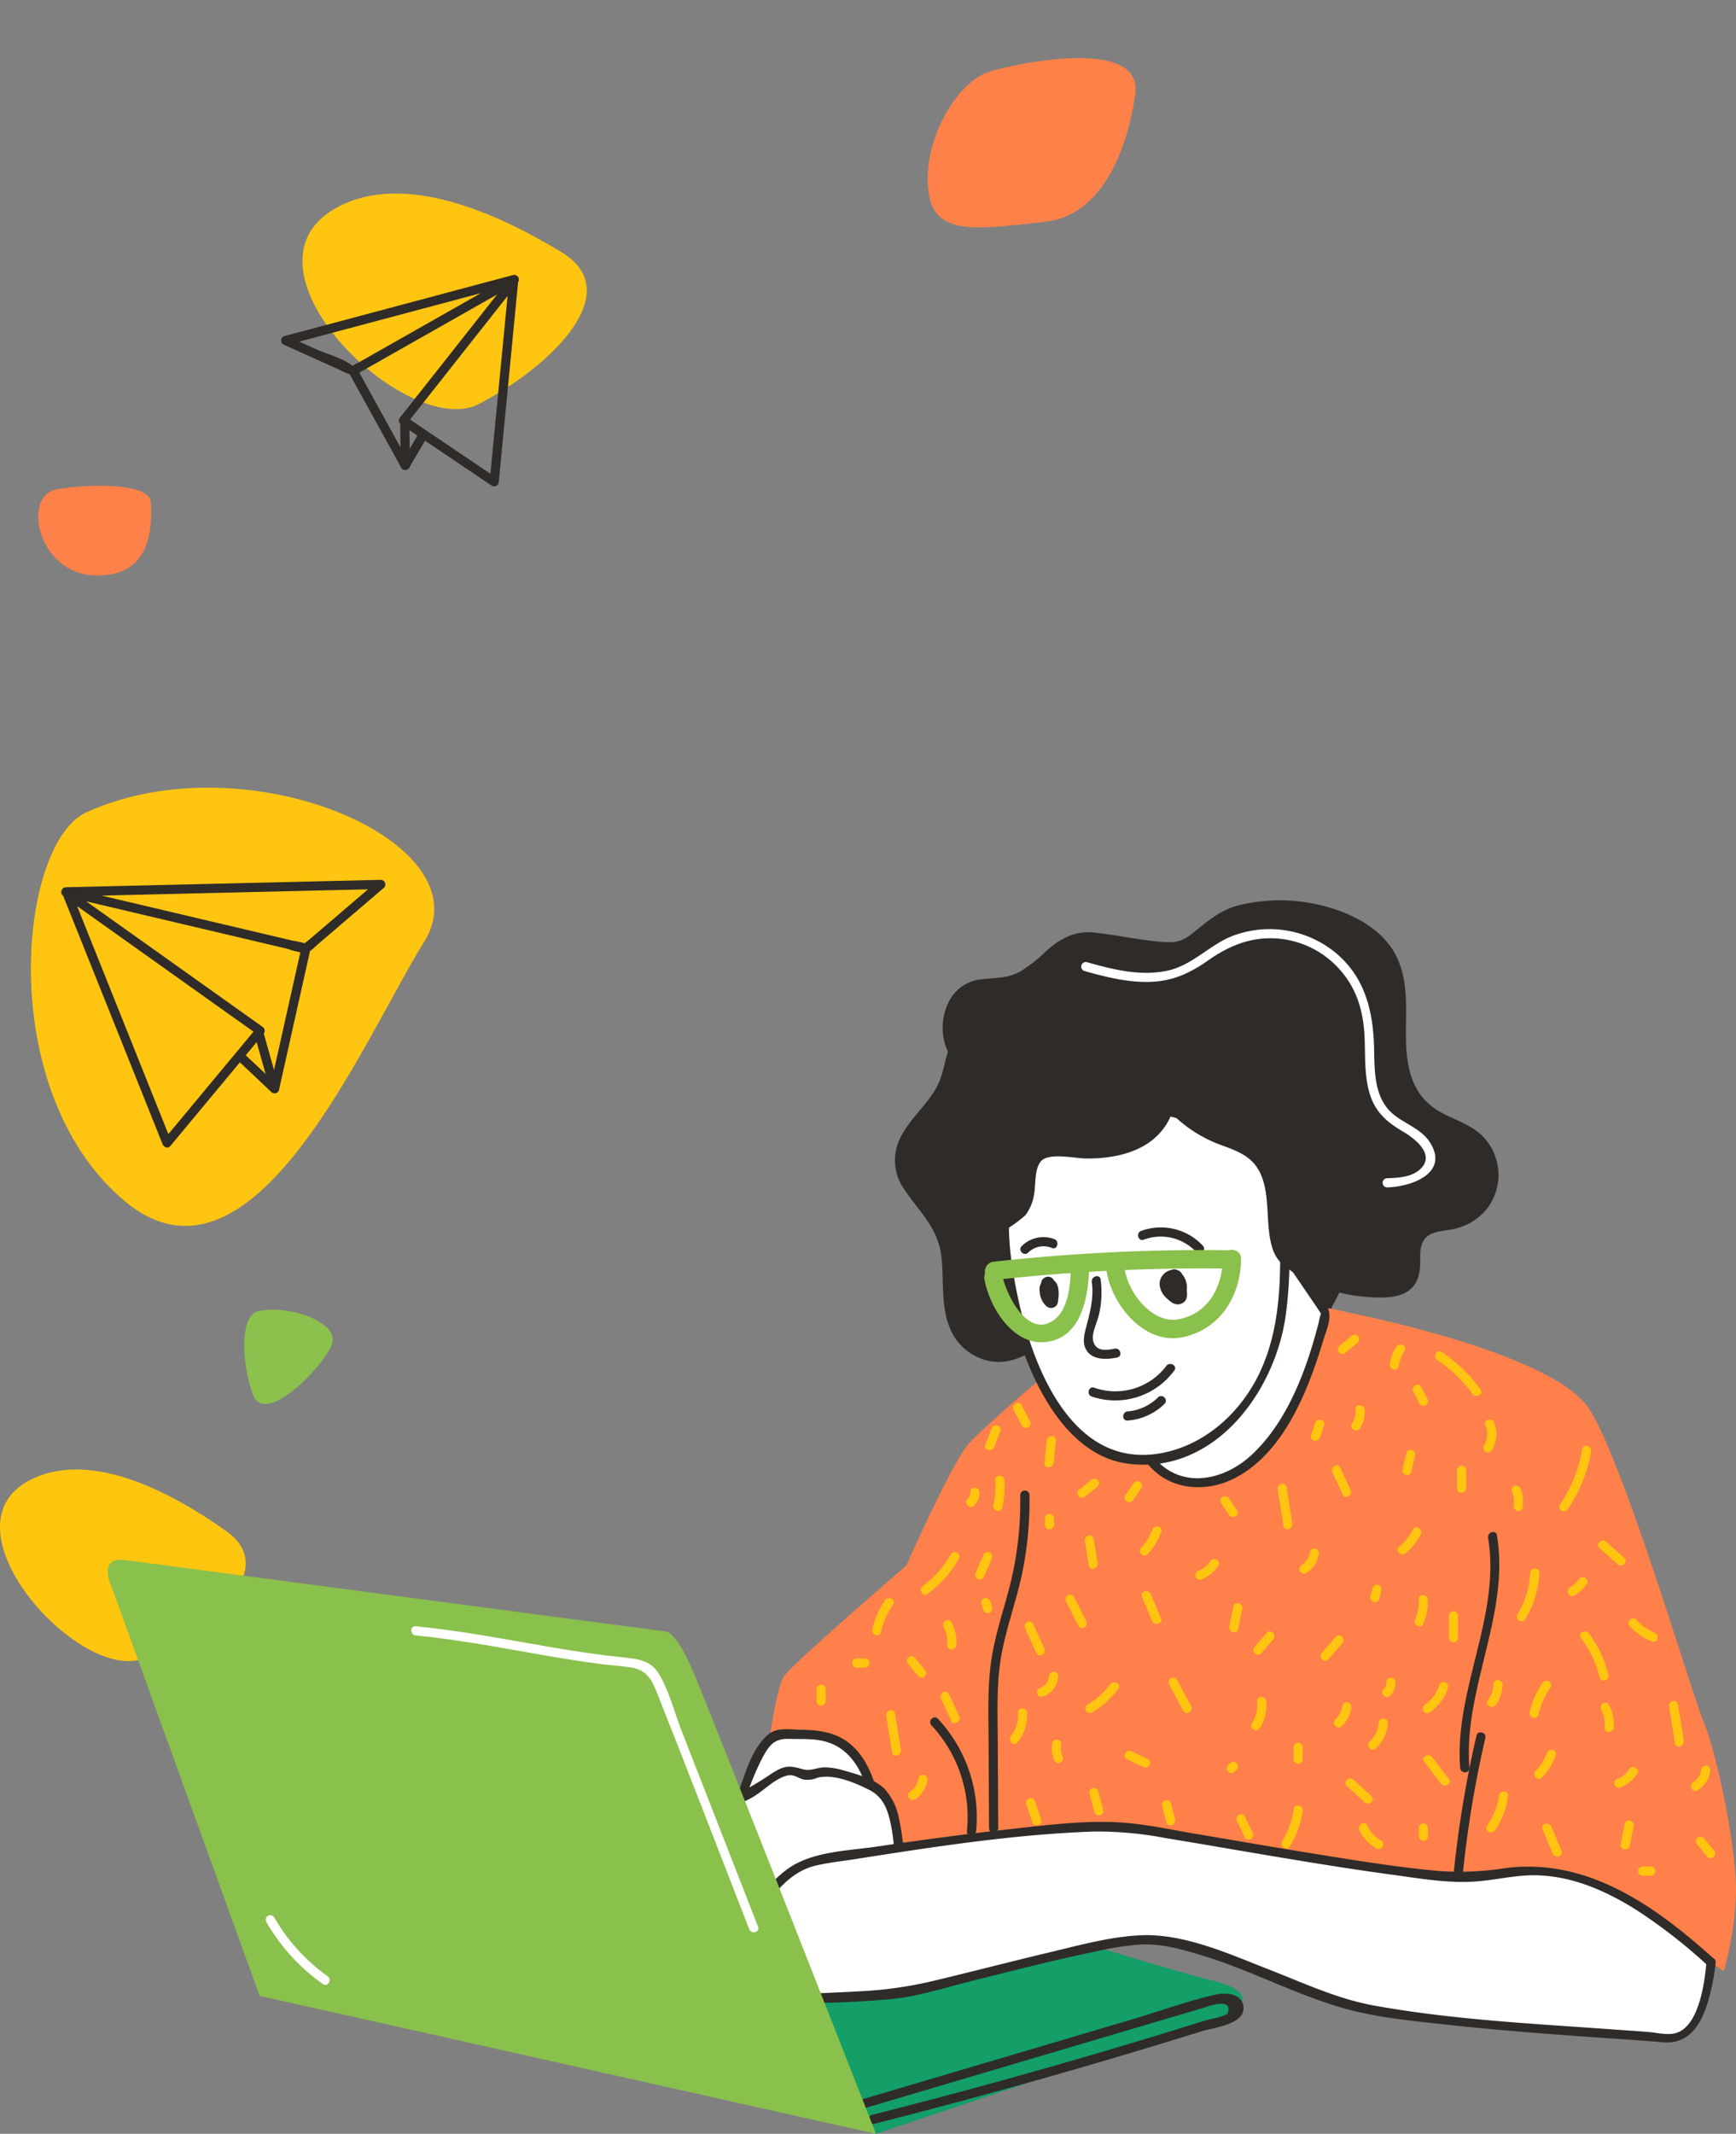 <svg xmlns="http://www.w3.org/2000/svg" width="345.993" height="425.115" viewBox="0 0 345.993 425.115">
  <rect x="0" y="0" width="345.993" height="425.115" fill="#808080" stroke="none"/>
  <g id="Group_1121" data-name="Group 1121" transform="translate(-253.804 -160.885)">
    <g id="Group_555" data-name="Group 555" transform="translate(9 45)">
      <path id="Path_158" data-name="Path 158" d="M.79,12.606C5.353,3.507,19.574-2.311,26.566.885S53.9,15.478,45.539,22.928,24.925,37.148,15.45,30.771-2.706,19.576.79,12.606Z" transform="translate(421.441 146.433) rotate(-40)" fill="#ff814a"/>
      <path id="Path_152" data-name="Path 152" d="M-2377.643,504.382c-20.344,8.863,9.049,41.5,21.9,35.919s27.141-17.53,16.223-25.272S-2365.821,499.232-2377.643,504.382Z" transform="translate(2629.418 -94.106)" fill="#ffc610"/>
      <path id="Path_157" data-name="Path 157" d="M-2321.406,541.78c5.987-1.348,16.374,2.2,14.655,6.654s-13.475,16.638-15.808,9.793S-2324.979,542.585-2321.406,541.78Z" transform="translate(2617.695 -164.678)" fill="#8bc14c"/>
      <g id="Group_554" data-name="Group 554" transform="translate(250.957 154.445)">
        <path id="Path_827" data-name="Path 827" d="M1628.244,1415.656c-22.568,11.775,13.685,46.756,27.939,39.343s29.65-22.238,16.536-30.22S1641.358,1408.813,1628.244,1415.656Z" transform="translate(-1566.899 -1413.063)" fill="#ffc510"/>
        <path id="Path_828" data-name="Path 828" d="M1671.961,1565.923c32.17-14.623,79.631,6.125,67.38,25.727s-34.3,73.505-60.029,51.454S1658.486,1572.048,1671.961,1565.923Z" transform="translate(-1660.922 -1442.632)" fill="#ffc510"/>
        <path id="Path_829" data-name="Path 829" d="M1889.185,1845.793l70.253-23.548s8.243-4.318-3.532-7.065-78.888-24.334-78.888-24.334l-83.206,14.914Z" transform="translate(-1720.75 -1459.238)" fill="#139f67"/>
        <g id="Group_541" data-name="Group 541" transform="translate(172.205 158.889)">
          <path id="Path_830" data-name="Path 830" d="M1985.211,1516.071c-3-.745-6.079-1.5-9.157-1.179s-6.208,1.927-7.492,4.742c-.781,1.713-.807,3.668-1.336,5.476-1.875,6.414-9.844,10.617-9.33,17.279.389,5.048,5.54,8.261,7.79,12.8,3.468,6.991-.2,16.578,4.863,22.519a9.714,9.714,0,0,0,9.348,3.1c2.673-.609,4.934-2.326,7.381-3.562,6.343-3.2,13.841-3.11,20.872-2.086s13.97,2.909,21.074,3.051c3.259.065,6.681-.292,9.394-2.1,3.759-2.5,5.323-7.134,7.545-11.066a31.636,31.636,0,0,1,10.715-11.2c1.634-1.022,3.441-1.97,4.418-3.631,1.76-2.992.082-6.789-1.821-9.693a69.868,69.868,0,0,0-34.431-26.807,83.768,83.768,0,0,0-43.745-3.274c-3.139.58-6.61,1.585-8.145,4.383" transform="translate(-1957.024 -1508.042)" fill="#2e2b29"/>
          <path id="Path_831" data-name="Path 831" d="M1984.911,1514.607c-4.787-1.178-10.212-2.335-14.637.572-4.184,2.749-3.295,7.414-5.438,11.367-2.057,3.793-5.651,6.571-7.452,10.523a9.964,9.964,0,0,0,1.107,10.1c3.046,4.493,6.639,7.561,7.272,13.29.513,4.653-.158,9.61,1.634,14.049a10.75,10.75,0,0,0,8.413,6.737c5.343.779,9.224-3.228,13.952-4.876,11.832-4.124,24.219,1.1,36.123,2.032,4.617.359,9.771.3,13.559-2.751s5.212-7.995,7.72-11.982a30.777,30.777,0,0,1,5.522-6.524c2.137-1.915,4.683-3.141,6.893-4.92,3.345-2.694,3.31-6.527,1.583-10.208-4.159-8.87-12.731-16.482-20.732-21.826a76.738,76.738,0,0,0-34.244-12.224,87.534,87.534,0,0,0-21.047.277c-4.749.628-10.484,1.145-13.32,5.535-.64.991.942,1.909,1.579.923,2.835-4.389,10.412-4.566,15.051-5.01a86.966,86.966,0,0,1,14.974-.153,76.131,76.131,0,0,1,29.44,8.287,69.033,69.033,0,0,1,21.43,17.323c2.818,3.45,8.619,10.013,5.231,14.562-1.273,1.71-3.567,2.627-5.279,3.851a32.681,32.681,0,0,0-4.947,4.348,44.419,44.419,0,0,0-6.579,10.155c-2.667,5.139-6.023,8.319-12.073,8.631-10,.517-19.691-3.34-29.657-3.642a31.842,31.842,0,0,0-12.767,1.948c-4.531,1.809-8.5,5.775-13.724,4.065-9.513-3.114-5.279-16.3-7.968-23.513-1.514-4.058-5.058-6.655-7.128-10.356-2.833-5.067.508-9.175,3.632-13.025a22.11,22.11,0,0,0,5.1-10.173c1.661-8.169,9.977-7.18,16.287-5.627,1.143.281,1.63-1.482.486-1.763Z" transform="translate(-1956.48 -1507.459)" fill="#2e2b29"/>
        </g>
        <path id="Path_832" data-name="Path 832" d="M2031.624,1611.587s40.425,7.849,47.49,19.231,20.409,56.91,22.763,62.4,7.065,26.689,6.28,35.716a66.06,66.06,0,0,1-2.354,13.737s-26.3-18.839-34.539-19.624-10.6.785-10.6.785l2.354,23.549-121.276-30.614s-7.065-16.092-10.6-18.447-15.307-3.139-15.307-3.139,1.177-9.027,2.747-11.382,24.334-21.979,24.334-21.979,8.635-19.623,12.166-23.941,25.511-22.371,25.511-22.371S2009.253,1605.7,2031.624,1611.587Z" transform="translate(-1768.405 -1388.5)" fill="#ff804a"/>
        <g id="Group_542" data-name="Group 542" transform="translate(217.026 207.686)">
          <path id="Path_833" data-name="Path 833" d="M2061.975,1588.966l9.788,14.337s-7.04,33.938-25.487,33.938c-14.914,0-14.521-22.371-14.521-22.371Z" transform="translate(-2030.697 -1588.086)" fill="#fff"/>
          <path id="Path_834" data-name="Path 834" d="M2060.509,1588.864l7.2,10.544,1.7,2.489c.143.209,1.031,1.726.836.946-.153-.609-.032-.062-.169.245a10.827,10.827,0,0,0-.4,1.635c-2.42,9.4-6.234,19.9-13.574,26.587-4.288,3.907-10.846,6.139-16.215,2.966-4.524-2.674-6.388-8.311-7.273-13.194-.335-1.847-.44-3.688-.6-5.552a5.81,5.81,0,0,1-.023-1.094c0-.035-.586.669.01.278,2.9-1.9,5.485-4.7,8.112-6.953l21.832-18.714c.895-.767-.4-2.055-1.293-1.293l-21.41,18.352-5.7,4.882a17.368,17.368,0,0,0-2.968,2.544c-1.17,1.683-.182,5.234.115,7.114.8,5.05,2.539,10.569,6.571,13.984,4.235,3.588,10.316,3.7,15.189,1.377,10.071-4.809,15.057-17.507,18.067-27.522.768-2.556,2.138-5.064.564-7.369l-9-13.178C2061.428,1586.974,2059.843,1587.888,2060.509,1588.864Z" transform="translate(-2030.02 -1587.523)" fill="#2e2b29"/>
        </g>
        <g id="Group_543" data-name="Group 543" transform="translate(193.188 180.536)">
          <path id="Path_835" data-name="Path 835" d="M2001.066,1546.6s-10.552,6.6-8.518,26.713,10.974,41.955,26.463,42c14.108.036,25.507-11.452,28.155-27s-.8-34.815-.8-34.815S2016.8,1539.3,2001.066,1546.6Z" transform="translate(-1991.447 -1543.577)" fill="#fff"/>
          <path id="Path_836" data-name="Path 836" d="M2000.065,1545.211c-9.531,6.08-9.913,20.769-8.618,30.5,1.227,9.213,3.67,18.616,8.365,26.71,3.563,6.142,8.964,12.01,16.345,13.034,17.387,2.411,29.606-14.295,31.678-29.665,1.253-9.3.775-18.85-.395-28.138-.168-1.326-.039-3.827-.727-5-.5-.85-1.649-1.114-2.526-1.495a108.537,108.537,0,0,0-20.231-6.667c-7.782-1.683-16.408-2.584-23.891.725-1.074.475-.145,2.05.924,1.579,11.807-5.221,27.134-.039,38.441,4.369,1.714.668,3.385,1.531,5.117,2.142a3.772,3.772,0,0,1,.79.365c-.677-.454-.3-.493-.226.438.516,6.664,1.58,13.177,1.6,19.9.029,8.894-.822,18.047-5.418,25.863-3.971,6.754-10.476,12.087-18.3,13.522-17.657,3.239-25.517-16.956-28.514-30.829-1.905-8.821-3.077-18.569.323-27.183,1.229-3.113,3.263-6.725,6.184-8.589C2001.978,1546.159,2001.062,1544.575,2000.065,1545.211Z" transform="translate(-1990.907 -1542.976)" fill="#2e2b29"/>
        </g>
        <g id="Group_544" data-name="Group 544" transform="translate(185.708 163.69)">
          <path id="Path_837" data-name="Path 837" d="M2019.91,1535.472c-1.469,4.063-5.629,6.641-9.855,7.536s-8.6.417-12.916.168a4.049,4.049,0,0,0-1.965.218,3.3,3.3,0,0,0-1.507,1.867c-.78,1.972-.749,4.157-1.137,6.242s-1.4,4.288-3.371,5.07a6.809,6.809,0,0,0-1.78.734c-.508.4-.727,1.273-.21,1.658-3.093.059-5.268-3.075-6.17-6.034-3.076-10.084,1.814-21.028,8.7-29.007,2.69-3.116,5.923-6.084,9.953-6.926,5.716-1.195,11.3,2.129,17.048,3.179,2.251.411,4.731.545,6.444,2.061,1.956,1.733,2.209,4.829,1.218,7.247a15.445,15.445,0,0,1-5.024,5.9" transform="translate(-1979.191 -1515.886)" fill="#2e2b29"/>
          <path id="Path_838" data-name="Path 838" d="M2018.472,1534.68c-2.073,5-7.425,6.973-12.462,7.323a67.074,67.074,0,0,1-8.251-.219c-1.564-.084-3.076-.3-4.35.811-2.749,2.4-1.547,7.305-3.025,10.3-1.015,2.057-3.057,1.923-4.352,3.4a2.011,2.011,0,0,0-.21,2.581l.789-1.376c-4.531-.334-5.876-6.231-6.137-9.895a25.952,25.952,0,0,1,1.312-9.8,39.166,39.166,0,0,1,11.366-17.2,13.108,13.108,0,0,1,10.842-3.285c3.4.516,6.574,1.886,9.888,2.736,3.2.821,8.3.536,9.386,4.48,1.117,4.06-2.3,7.352-5.13,9.658-.913.743.388,2.03,1.293,1.293,2.988-2.431,5.96-5.524,5.855-9.646-.087-3.414-2.307-5.636-5.473-6.478-2.468-.656-5-.9-7.456-1.646-2.323-.7-4.612-1.552-7-2.024a14.707,14.707,0,0,0-11.816,2.3c-7.124,4.994-12.695,14.184-14.4,22.644-1.209,6.006-.844,18.084,7.466,18.7a.922.922,0,0,0,.789-1.375,24.679,24.679,0,0,0,3.749-2.775,9.138,9.138,0,0,0,1.7-3.983c.411-2.032.012-5.109,1.406-6.769,1.475-1.758,6.844-.575,8.812-.545,6.871.107,14.3-1.811,17.162-8.716.45-1.086-1.318-1.56-1.763-.486Z" transform="translate(-1978.634 -1515.337)" fill="#2e2b29"/>
        </g>
        <g id="Group_545" data-name="Group 545" transform="translate(181.719 140.794)">
          <path id="Path_839" data-name="Path 839" d="M2014.707,1514.713a25.645,25.645,0,0,0,13.961,11.719,20.875,20.875,0,0,1,5.072,2.043c3.086,2.09,4.133,6.133,4.442,9.848s.151,7.6,1.737,10.975c0,0,7.917,8.5,22.857,7.218a4.927,4.927,0,0,0,2.481-.9c3.017-2.212.475-7.628,2.915-10.464,1.568-1.823,4.362-1.667,6.7-2.22a10.019,10.019,0,0,0,4.346-17.246c-2.977-2.641-7.292-3.332-10.317-5.918-3.933-3.361-4.786-9.067-4.81-14.24s.467-10.59-1.691-15.292c-2.8-6.109-11.623-10.588-21.58-10.749-13.591-.221-14.38,4.285-20.017,7.849-1.863,1.178-9.419-.392-18.054-1.57-9.162-1.25-9.811,9.812-21.817,9.339-8.425-.332-13.114,16.957,5.725,21.667S2014.707,1514.713,2014.707,1514.713Z" transform="translate(-1972.668 -1478.438)" fill="#2e2b29"/>
          <path id="Path_840" data-name="Path 840" d="M2013.34,1514.506a27.168,27.168,0,0,0,14.507,12.139c4.333,1.537,7.155,2.939,8.343,7.8.887,3.626.5,7.42,1.22,11.075.679,3.444,1.931,4.658,4.712,6.49a30.546,30.546,0,0,0,14.235,4.769c5.347.445,10.513.21,10.887-6.083.1-1.64-.213-3.737.738-5.184,1.084-1.648,3.2-1.769,4.949-2.067a11.711,11.711,0,0,0,7.559-4.1,11.028,11.028,0,0,0-.551-14.326c-2.2-2.346-5.282-3.311-8.07-4.737-3.992-2.042-6.075-5.2-6.935-9.546-1.4-7.094.881-14.732-2.273-21.509-2.314-4.97-7.447-8.027-12.478-9.682a34.436,34.436,0,0,0-19.556-.638c-3.6,1.047-6.063,3.336-8.929,5.6-2.125,1.68-3.635,1.781-6.3,1.538-4.354-.4-8.638-1.354-12.982-1.818-4-.427-6.8,1.108-9.716,3.69a28.505,28.505,0,0,1-5.212,4.091c-2.79,1.5-5.332,1.147-8.309,1.594a8.21,8.21,0,0,0-6.06,4.807,11.545,11.545,0,0,0,.711,10.844c3.034,4.972,8.8,7.11,14.223,8.254,8.051,1.7,19.36,2.517,26.536-2.664.945-.683.033-2.269-.923-1.578-5.229,3.775-13.19,3.971-19.28,3.389-8.047-.769-23.158-4.591-20.177-15.922.795-3.02,2.983-5.217,6.147-5.371,4.238-.207,7.558-1.025,10.917-3.748,2.966-2.4,5.461-5.672,9.618-5.689,5.913-.025,11.833,2.616,17.783,2.056,2.87-.27,4.906-2.783,7.057-4.472,3.9-3.06,8.548-3.755,13.409-3.774,6.661-.025,14.062,1.648,19.024,6.389,5.288,5.053,4.333,12.519,4.442,19.18.079,4.853.857,10.275,4.444,13.872,4.689,4.7,13.79,4.715,14.023,13.091a9.222,9.222,0,0,1-4.894,8.323c-2.645,1.408-6.051.744-8.483,2.577-4.385,3.306.5,11.325-6.531,11.848a29.523,29.523,0,0,1-17.268-4.04,14.49,14.49,0,0,1-3.452-2.537c-1.542-1.78-1.556-4.984-1.7-7.2-.366-5.494-.666-12.113-6.314-14.873-3.082-1.505-6.37-2.136-9.31-4.029a25.3,25.3,0,0,1-8.2-8.744A.915.915,0,0,0,2013.34,1514.506Z" transform="translate(-1972.09 -1477.77)" fill="#2e2b29"/>
        </g>
        <g id="Group_546" data-name="Group 546" transform="translate(139.071 305.944)">
          <path id="Path_841" data-name="Path 841" d="M1903.607,1768.91s4.506-19.236,9.71-18.645,15.409-2.55,18.548,13.935S1903.607,1768.91,1903.607,1768.91Z" transform="translate(-1902.698 -1749.33)" fill="#fff"/>
          <path id="Path_842" data-name="Path 842" d="M1903.906,1768.562a57.315,57.315,0,0,1,4.961-14.183c1.369-2.513,2.408-3.8,5.265-3.708,2.44.081,4.892-.119,7.277.534,3.711,1.016,6.1,3.854,7.506,7.34,1.124,2.793,2.749,7.318.92,10.188-2.743,4.3-10.757,2.751-14.818,1.974a72.914,72.914,0,0,1-11.751-3.269c-1.1-.412-1.58,1.355-.486,1.763a70.65,70.65,0,0,0,13.269,3.539c4.677.761,12.377,1.744,15.364-3.084,1.771-2.863.845-6.608-.047-9.585-1.1-3.662-2.988-7.288-6.354-9.324-2.562-1.549-5.554-1.858-8.484-1.891-2.259-.026-4.723-.578-6.576.984-2.777,2.34-4.148,6.525-5.321,9.829a80.592,80.592,0,0,0-2.49,8.408C1901.873,1769.22,1903.636,1769.709,1903.906,1768.562Z" transform="translate(-1902.115 -1748.739)" fill="#2e2b29"/>
        </g>
        <g id="Group_547" data-name="Group 547" transform="translate(130.922 313.418)">
          <path id="Path_843" data-name="Path 843" d="M1931.424,1782.563s.86-14.512-4.869-17.069-9.654-3.733-12.008-2.556-3.532-1.963-6.28-.393-6.28,4.317-7.457,4.709-5.494,2.355-7.457,5.1-5.494,27.081,0,27.474S1931.031,1788.842,1931.424,1782.563Z" transform="translate(-1889.397 -1761.429)" fill="#fff"/>
          <path id="Path_844" data-name="Path 844" d="M1931.686,1782.135a37.914,37.914,0,0,0-.863-10.862,11.953,11.953,0,0,0-2.888-5.891c-2.024-1.947-5.65-2.956-8.292-3.679a12.986,12.986,0,0,0-3.685-.564c-1.58.04-2.785.821-4.342.359-2.733-.811-3.7-.716-6.255.936a64.372,64.372,0,0,1-7.2,4.253c-2.27,1.085-5.031,2.693-6.347,4.931-1.785,3.036-2.022,7.469-2.436,10.873-.551,4.534-1.132,9.686.077,14.171.8,2.97,2.419,3.927,5.356,3.49a70.343,70.343,0,0,0,12.872-3.638,106.6,106.6,0,0,0,16.441-7.155c2.685-1.5,7.144-3.758,7.562-7.225.14-1.166-1.69-1.156-1.829,0-.3,2.527-4.771,4.593-6.656,5.646a96.33,96.33,0,0,1-12.6,5.716,117.229,117.229,0,0,1-12.115,3.983c-1.9.5-5.654,2.121-6.854-.082-1.654-3.038-1.032-7.873-.794-11.161a59.707,59.707,0,0,1,1.82-11.642c1.178-4.238,5.207-5.46,8.728-7.354,2.26-1.215,4.262-3.5,6.687-4.333,1.817-.627,2.371.337,3.856.668a4.937,4.937,0,0,0,2.666-.377c3.241-.817,7.491.995,10.318,2.426,2.44,1.235,3.408,3.241,4.073,5.835a35.567,35.567,0,0,1,.869,10.675C1929.792,1783.311,1931.62,1783.307,1931.686,1782.135Z" transform="translate(-1888.745 -1761.002)" fill="#2e2b29"/>
        </g>
        <g id="Group_548" data-name="Group 548" transform="translate(139.231 324.418)">
          <path id="Path_845" data-name="Path 845" d="M2098.615,1807.641s-1.4,15.906-8.461,15.121-54.947-3.14-66.329-7.457-28.651-12.167-38.071-12.167-46.312,10.99-51.807,10.99-25.119,1.962-29.044-.785,4.318-23.941,15.307-25.9,51.022-7.849,61.619-6.672,60.442,10.99,70.254,9.812S2073.322,1784.671,2098.615,1807.641Z" transform="translate(-1902.976 -1779.66)" fill="#fff"/>
          <path id="Path_846" data-name="Path 846" d="M2097.1,1807.03c-.37,4.042-1.482,12.835-6.178,14.111-1.651.449-3.946-.136-5.632-.262-2.928-.217-5.858-.416-8.788-.624-15.2-1.076-30.618-1.9-45.633-4.617-7.356-1.332-14.04-4.482-20.973-7.186-7.848-3.062-16.92-7.209-25.545-6.817-6.3.288-12.676,2.1-18.782,3.548-7.574,1.8-15.1,3.772-22.679,5.569a79.463,79.463,0,0,1-14.732,2.054c-4.045.211-8.091.437-12.142.469-3.158.026-7.432.435-10.4-.909-2.491-1.129-1.2-5.053-.6-7.078a34.277,34.277,0,0,1,5.113-10.294c2.267-3.13,5.3-6.2,9.162-7.169,2.545-.636,5.235-.91,7.823-1.315,15.787-2.469,31.831-4.976,47.82-5.541a71.585,71.585,0,0,1,14.249,1.285c7.178,1.173,14.342,2.428,21.515,3.628,7.833,1.31,15.674,2.591,23.544,3.658,5.331.722,10.924,1.714,16.325,1.414,4.331-.241,8.509-1.4,12.885-1.263,7.148.222,13.817,3.19,19.777,6.965a106.251,106.251,0,0,1,14.134,11.02c.872.786,2.169-.5,1.293-1.293-11.713-10.556-25.286-20.3-41.765-18.114a57.292,57.292,0,0,1-13.288.547c-7.872-.725-15.7-1.982-23.5-3.234-8.3-1.331-16.578-2.766-24.865-4.165-5.08-.857-10.263-2.014-15.42-2.286-7.194-.378-14.558.6-21.694,1.383-8.792.963-17.563,2.143-26.311,3.442-5.91.878-13.239.937-18.157,4.695-5.62,4.294-9.846,11.833-11.026,18.782-.306,1.8-.614,4.352.835,5.788,1.751,1.735,5.421,1.679,7.673,1.8a187.93,187.93,0,0,0,22.594-.6c5.73-.4,11.544-2.343,17.085-3.72,8.093-2.011,16.175-4.111,24.344-5.792a59.59,59.59,0,0,1,9.189-1.439c4.325-.2,8.7,1.088,12.788,2.356,9.445,2.928,18.334,7.733,27.831,10.393,6.423,1.8,13.244,2.446,19.854,3.174,8.556.942,17.139,1.633,25.723,2.267,5.967.441,11.943.786,17.9,1.3,6.083.528,8.305-5.115,9.525-10.24a40.677,40.677,0,0,0,.952-5.687C2099.037,1805.859,2097.208,1805.866,2097.1,1807.03Z" transform="translate(-1902.377 -1779.049)" fill="#2e2b29"/>
        </g>
        <path id="Path_847" data-name="Path 847" d="M2146.83,1685.427c2.565,15.623-6.781,30.228-5.573,45.856.09,1.166,1.919,1.176,1.829,0-1.223-15.809,8.113-30.476,5.508-46.342-.19-1.159-1.953-.667-1.763.486Z" transform="translate(-1856.392 -1417.622)" fill="#2e2b29"/>
        <path id="Path_848" data-name="Path 848" d="M2143.783,1750.426a220.6,220.6,0,0,0-4.492,26.906c-.123,1.169,1.707,1.161,1.828,0a216.643,216.643,0,0,1,4.427-26.42c.264-1.145-1.5-1.634-1.763-.486Z" transform="translate(-1855.664 -1443.198)" fill="#2e2b29"/>
        <path id="Path_849" data-name="Path 849" d="M1993.4,1671.6a68.837,68.837,0,0,1-2.009,17.832c-1.288,5.14-3.075,10.154-3.806,15.422-.708,5.107-.528,10.3-.5,15.438l.094,17.725a.915.915,0,0,0,1.828,0l-.094-17.725c-.03-5.7-.269-11.487.787-17.12.981-5.228,2.833-10.241,3.968-15.433a70.478,70.478,0,0,0,1.56-16.138.915.915,0,0,0-1.828,0Z" transform="translate(-1796.212 -1412.325)" fill="#2e2b29"/>
        <path id="Path_850" data-name="Path 850" d="M1968.262,1746.456a26.879,26.879,0,0,1,7.075,21.063c-.112,1.171,1.717,1.163,1.828,0a28.651,28.651,0,0,0-7.611-22.355c-.8-.864-2.093.431-1.293,1.293Z" transform="translate(-1788.777 -1441.287)" fill="#2e2b29"/>
        <g id="Group_549" data-name="Group 549" transform="translate(156.583 227.362)">
          <path id="Path_851" data-name="Path 851" d="M2133.55,1626.926a28.5,28.5,0,0,1,7.056,6.779c.688.939,2.276.028,1.579-.923a31.073,31.073,0,0,0-7.712-7.434c-.978-.661-1.894.923-.923,1.578Z" transform="translate(-2009.846 -1621.909)" fill="#ffc510"/>
          <path id="Path_852" data-name="Path 852" d="M2149.283,1648.6a4.441,4.441,0,0,1-.277,4.121.915.915,0,0,0,1.579.923,6.172,6.172,0,0,0,.462-5.53c-.44-1.074-2.209-.6-1.763.486Z" transform="translate(-2015.99 -1630.622)" fill="#ffc510"/>
          <path id="Path_853" data-name="Path 853" d="M2140.288,1663.506v3.623a.915.915,0,0,0,1.829,0v-3.623a.915.915,0,0,0-1.829,0Z" transform="translate(-2012.638 -1636.527)" fill="#ffc510"/>
          <path id="Path_854" data-name="Path 854" d="M2158.224,1670.3a5.016,5.016,0,0,1,.335,2.751c-.2,1.151,1.563,1.645,1.764.486a6.782,6.782,0,0,0-.336-3.723.943.943,0,0,0-1.124-.639.92.92,0,0,0-.639,1.124Z" transform="translate(-2019.625 -1639.074)" fill="#ffc510"/>
          <path id="Path_855" data-name="Path 855" d="M2178.281,1656.789a27.546,27.546,0,0,1-4.452,11.029c-.664.975.919,1.891,1.579.923a28.836,28.836,0,0,0,4.636-11.466c.2-1.151-1.565-1.646-1.763-.486Z" transform="translate(-2025.674 -1633.991)" fill="#ffc510"/>
          <path id="Path_856" data-name="Path 856" d="M2123.9,1683.206a10.087,10.087,0,0,1-2.727,3.407c-.914.742.387,2.028,1.293,1.293a11.327,11.327,0,0,0,3.012-3.777c.52-1.051-1.057-1.978-1.579-.923Z" transform="translate(-2005.052 -1644.383)" fill="#ffc510"/>
          <path id="Path_857" data-name="Path 857" d="M2123.212,1658.072l-.768,3.23c-.272,1.144,1.491,1.632,1.763.486l.767-3.23c.272-1.144-1.491-1.632-1.763-.486Z" transform="translate(-2005.659 -1634.495)" fill="#ffc510"/>
          <path id="Path_858" data-name="Path 858" d="M2127.248,1705.783a8.786,8.786,0,0,1-.679,3.967c-.464,1.069,1.111,2,1.578.923a10.806,10.806,0,0,0,.93-4.89c-.058-1.172-1.886-1.178-1.829,0Z" transform="translate(-2007.248 -1653.037)" fill="#ffc510"/>
          <path id="Path_859" data-name="Path 859" d="M2137.646,1711.065v4.429a.915.915,0,0,0,1.829,0v-4.429a.915.915,0,0,0-1.829,0Z" transform="translate(-2011.607 -1655.1)" fill="#ffc510"/>
          <path id="Path_860" data-name="Path 860" d="M2162.5,1697.144a17.177,17.177,0,0,1-2.548,8.249.915.915,0,0,0,1.579.923,19.164,19.164,0,0,0,2.8-9.171c.045-1.176-1.783-1.175-1.828,0Z" transform="translate(-2020.264 -1649.664)" fill="#ffc510"/>
          <path id="Path_861" data-name="Path 861" d="M2151.381,1733.524a5.257,5.257,0,0,1-1.1,3.159c-.7.945.883,1.857,1.579.923a6.911,6.911,0,0,0,1.348-4.082.915.915,0,0,0-1.828,0Z" transform="translate(-2016.473 -1663.87)" fill="#ffc510"/>
          <path id="Path_862" data-name="Path 862" d="M2132.372,1733.958a7.266,7.266,0,0,1-2.833,3.873c-.963.662-.05,2.248.923,1.579a9.283,9.283,0,0,0,3.673-4.965c.349-1.127-1.415-1.608-1.763-.486Z" transform="translate(-2008.281 -1664.135)" fill="#ffc510"/>
          <path id="Path_863" data-name="Path 863" d="M2116.641,1732.844a1.7,1.7,0,0,1-.529,1.366c-.843.824.45,2.116,1.293,1.293a3.522,3.522,0,0,0,1.065-2.66.933.933,0,0,0-.914-.914.923.923,0,0,0-.914.914Z" transform="translate(-2003.09 -1663.593)" fill="#ffc510"/>
          <path id="Path_864" data-name="Path 864" d="M2112.388,1702.233l-.4,1.61a.915.915,0,0,0,1.764.486l.4-1.61a.915.915,0,1,0-1.764-.487Z" transform="translate(-2001.574 -1651.734)" fill="#ffc510"/>
          <path id="Path_865" data-name="Path 865" d="M2125.934,1637.49l1.255,2.418c.542,1.045,2.12.121,1.579-.923l-1.255-2.417c-.542-1.045-2.121-.121-1.579.923Z" transform="translate(-2006.989 -1626.172)" fill="#ffc510"/>
          <path id="Path_866" data-name="Path 866" d="M2106.546,1643.754a4.012,4.012,0,0,1-.694,2.785c-.663.976.921,1.892,1.579.923a5.592,5.592,0,0,0,.943-3.708c-.119-1.159-1.948-1.172-1.828,0Z" transform="translate(-1999.128 -1628.817)" fill="#ffc510"/>
          <path id="Path_867" data-name="Path 867" d="M2018.916,1667.131l-2.46,1.958a.919.919,0,0,0,0,1.292.936.936,0,0,0,1.293,0l2.459-1.957a.919.919,0,0,0,0-1.293.937.937,0,0,0-1.292,0Z" transform="translate(-1964.176 -1638.186)" fill="#ffc510"/>
          <path id="Path_868" data-name="Path 868" d="M1987.264,1650.047l-1.224,3.214c-.419,1.1,1.348,1.577,1.763.486l1.224-3.214c.419-1.1-1.348-1.577-1.763-.486Z" transform="translate(-1952.376 -1631.375)" fill="#ffc510"/>
          <path id="Path_869" data-name="Path 869" d="M2005.828,1653.839l-.46,4.422c-.122,1.169,1.707,1.161,1.828,0l.46-4.422c.122-1.169-1.707-1.161-1.829,0Z" transform="translate(-1959.947 -1632.756)" fill="#ffc510"/>
          <path id="Path_870" data-name="Path 870" d="M2119.658,1623.424a8.188,8.188,0,0,0-1.322,3.432.948.948,0,0,0,.639,1.125.92.92,0,0,0,1.124-.639,6.978,6.978,0,0,1,1.137-3c.658-.979-.925-1.9-1.579-.923Z" transform="translate(-2004.06 -1621.057)" fill="#ffc510"/>
          <path id="Path_871" data-name="Path 871" d="M1989.035,1666.765a17.389,17.389,0,0,1-.37,4.991c-.256,1.146,1.507,1.636,1.763.486a19.18,19.18,0,0,0,.435-5.477c-.078-1.168-1.907-1.177-1.829,0Z" transform="translate(-1953.417 -1637.801)" fill="#ffc510"/>
          <path id="Path_872" data-name="Path 872" d="M1980.623,1670.689a1.7,1.7,0,0,1-.529,1.367c-.844.823.45,2.116,1.293,1.293a3.52,3.52,0,0,0,1.065-2.659.933.933,0,0,0-.914-.914.923.923,0,0,0-.914.914Z" transform="translate(-1949.972 -1639.32)" fill="#ffc510"/>
          <path id="Path_873" data-name="Path 873" d="M1970.961,1691.285a20.492,20.492,0,0,1-5.58,6.32c-.934.693-.024,2.281.923,1.579a22.66,22.66,0,0,0,6.236-6.976.915.915,0,0,0-1.579-.923Z" transform="translate(-1944.181 -1647.547)" fill="#ffc510"/>
          <path id="Path_874" data-name="Path 874" d="M1951.608,1706.339a16.8,16.8,0,0,0-2.559,5.835c-.262,1.145,1.5,1.635,1.762.486a15.406,15.406,0,0,1,2.375-5.4c.67-.971-.914-1.886-1.578-.923Z" transform="translate(-1937.946 -1653.439)" fill="#ffc510"/>
          <path id="Path_875" data-name="Path 875" d="M1972.365,1714.463a6.405,6.405,0,0,1,.692,3.562c-.094,1.173,1.735,1.166,1.828,0a8.177,8.177,0,0,0-.942-4.485c-.545-1.043-2.124-.12-1.579.923Z" transform="translate(-1947.017 -1656.232)" fill="#ffc510"/>
          <path id="Path_876" data-name="Path 876" d="M1960.694,1726.48l2.009,2.419a.922.922,0,0,0,1.293,0,.935.935,0,0,0,0-1.293l-2.01-2.418a.921.921,0,0,0-1.293,0,.934.934,0,0,0,0,1.293Z" transform="translate(-1942.402 -1660.856)" fill="#ffc510"/>
          <path id="Path_877" data-name="Path 877" d="M1945.042,1725.636h-1.61a.914.914,0,0,0,0,1.829h1.61a.914.914,0,1,0,0-1.829Z" transform="translate(-1935.405 -1661.135)" fill="#ffc510"/>
          <path id="Path_878" data-name="Path 878" d="M2093.356,1648.214l-.837,2.428c-.385,1.115,1.381,1.594,1.763.486l.838-2.428c.385-1.115-1.381-1.594-1.763-.487Z" transform="translate(-1993.962 -1630.655)" fill="#ffc510"/>
          <path id="Path_879" data-name="Path 879" d="M2099.494,1663.881l2.041,4.416c.493,1.066,2.07.139,1.578-.923l-2.041-4.416c-.493-1.067-2.07-.14-1.579.923Z" transform="translate(-1996.671 -1636.473)" fill="#ffc510"/>
          <path id="Path_880" data-name="Path 880" d="M2057.714,1693.544a5.18,5.18,0,0,1-2.332,1.926.943.943,0,0,0-.639,1.125.92.92,0,0,0,1.125.638,7.32,7.32,0,0,0,3.425-2.766c.655-.982-.928-1.9-1.578-.923Z" transform="translate(-1979.218 -1648.44)" fill="#ffc510"/>
          <path id="Path_881" data-name="Path 881" d="M2104.012,1620.067l-2.419,2.009a.92.92,0,0,0,0,1.293.934.934,0,0,0,1.293,0l2.419-2.009a.92.92,0,0,0,0-1.293.934.934,0,0,0-1.293,0Z" transform="translate(-1997.424 -1619.806)" fill="#ffc510"/>
          <path id="Path_882" data-name="Path 882" d="M2018.569,1686.548l.8,4.831c.193,1.158,1.955.667,1.763-.486l-.8-4.832c-.192-1.158-1.955-.667-1.763.486Z" transform="translate(-1965.099 -1645.422)" fill="#ffc510"/>
          <path id="Path_883" data-name="Path 883" d="M1995.225,1643.45l1.681,3.183c.55,1.041,2.129.118,1.579-.923l-1.682-3.183c-.55-1.041-2.128-.118-1.578.923Z" transform="translate(-1955.944 -1628.501)" fill="#ffc510"/>
          <path id="Path_884" data-name="Path 884" d="M2033.382,1668.083l-1.651,2.388a.923.923,0,0,0,.328,1.251.933.933,0,0,0,1.251-.328l1.65-2.388a.922.922,0,0,0-.328-1.251.932.932,0,0,0-1.25.328Z" transform="translate(-1970.194 -1638.483)" fill="#ffc510"/>
          <path id="Path_885" data-name="Path 885" d="M2063.038,1673.927l1.61,2.415c.65.974,2.234.06,1.579-.923l-1.611-2.415c-.649-.974-2.234-.06-1.578.923Z" transform="translate(-1982.41 -1640.418)" fill="#ffc510"/>
          <path id="Path_886" data-name="Path 886" d="M2081.641,1669.665l1.162,7.254c.185,1.159,1.948.667,1.763-.486l-1.163-7.254c-.185-1.159-1.947-.667-1.762.486Z" transform="translate(-1989.731 -1638.829)" fill="#ffc510"/>
          <path id="Path_887" data-name="Path 887" d="M2090.857,1690.336a3.578,3.578,0,0,1-1.649,2.645c-1,.622-.079,2.2.923,1.579a5.3,5.3,0,0,0,2.489-3.738.946.946,0,0,0-.638-1.125.92.92,0,0,0-1.125.638Z" transform="translate(-1992.523 -1647.089)" fill="#ffc510"/>
          <path id="Path_888" data-name="Path 888" d="M2039.072,1683.113a10.434,10.434,0,0,1-2.228,3.6c-.806.857.484,2.152,1.293,1.293a12.649,12.649,0,0,0,2.7-4.407c.4-1.107-1.364-1.585-1.763-.486Z" transform="translate(-1972.142 -1644.285)" fill="#ffc510"/>
          <path id="Path_889" data-name="Path 889" d="M2005.536,1679.339v1.208a.914.914,0,1,0,1.828,0v-1.208a.914.914,0,0,0-1.828,0Z" transform="translate(-1960.015 -1642.697)" fill="#ffc510"/>
          <path id="Path_890" data-name="Path 890" d="M1984.453,1691.273l-1.572,3.64a.946.946,0,0,0,.328,1.251.92.92,0,0,0,1.251-.328l1.572-3.64a.946.946,0,0,0-.328-1.251.92.92,0,0,0-1.251.328Z" transform="translate(-1951.127 -1647.541)" fill="#ffc510"/>
          <path id="Path_891" data-name="Path 891" d="M1984.711,1707l.4,1.207a.934.934,0,0,0,1.124.639.923.923,0,0,0,.639-1.125l-.4-1.208a.936.936,0,0,0-1.125-.639.924.924,0,0,0-.639,1.125Z" transform="translate(-1951.867 -1653.407)" fill="#ffc510"/>
          <path id="Path_892" data-name="Path 892" d="M2012.4,1706.156l2.436,4.82c.531,1.051,2.109.126,1.578-.923l-2.436-4.82c-.531-1.051-2.109-.126-1.579.923Z" transform="translate(-1962.652 -1652.986)" fill="#ffc510"/>
          <path id="Path_893" data-name="Path 893" d="M2037.24,1704.729l2.012,4.832c.446,1.07,2.216.6,1.763-.486l-2.012-4.831c-.446-1.071-2.216-.6-1.763.486Z" transform="translate(-1972.367 -1652.544)" fill="#ffc510"/>
          <path id="Path_894" data-name="Path 894" d="M2066.632,1708.2l-.822,4.023c-.235,1.149,1.527,1.64,1.763.486l.822-4.022c.235-1.149-1.527-1.64-1.762-.486Z" transform="translate(-1983.545 -1654.068)" fill="#ffc510"/>
          <path id="Path_895" data-name="Path 895" d="M2076.373,1717.083l-2.438,2.8c-.771.884.517,2.182,1.292,1.293l2.439-2.8c.771-.883-.518-2.182-1.293-1.293Z" transform="translate(-1986.634 -1657.678)" fill="#ffc510"/>
          <path id="Path_896" data-name="Path 896" d="M2046.09,1733.234l2.8,5.243c.555,1.038,2.134.115,1.579-.923l-2.8-5.243c-.554-1.039-2.133-.116-1.578.923Z" transform="translate(-1975.807 -1663.564)" fill="#ffc510"/>
          <path id="Path_897" data-name="Path 897" d="M2074.18,1739.117a6.806,6.806,0,0,1-1.057,4.38c-.633,1,.949,1.914,1.579.923a8.458,8.458,0,0,0,1.306-5.3c-.1-1.163-1.931-1.174-1.828,0Z" transform="translate(-1986.352 -1666.057)" fill="#ffc510"/>
          <path id="Path_898" data-name="Path 898" d="M2023.747,1733.793a15.834,15.834,0,0,1-4.552,4.056.915.915,0,0,0,.923,1.579,18.124,18.124,0,0,0,5.208-4.712c.708-.94-.879-1.852-1.579-.923Z" transform="translate(-1965.178 -1664.169)" fill="#ffc510"/>
          <path id="Path_899" data-name="Path 899" d="M2005.338,1730.885a2.656,2.656,0,0,1-1.76,2.31c-1.106.38-.631,2.147.486,1.763a4.556,4.556,0,0,0,3.1-4.073c.074-1.175-1.755-1.171-1.828,0Z" transform="translate(-1959.005 -1662.841)" fill="#ffc510"/>
          <path id="Path_900" data-name="Path 900" d="M1995.693,1742.881a6.713,6.713,0,0,1-1.384,4.571c-.718.916.567,2.219,1.293,1.293a8.635,8.635,0,0,0,1.919-5.865c-.061-1.171-1.89-1.177-1.828,0Z" transform="translate(-1955.548 -1667.525)" fill="#ffc510"/>
          <path id="Path_901" data-name="Path 901" d="M2007.882,1752.819a5.8,5.8,0,0,0,.443,3.536.921.921,0,0,0,1.251.328.936.936,0,0,0,.328-1.251,3.637,3.637,0,0,1-.259-2.128.94.94,0,0,0-.638-1.125.923.923,0,0,0-1.124.639Z" transform="translate(-1960.892 -1671.49)" fill="#ffc510"/>
          <path id="Path_902" data-name="Path 902" d="M2020.08,1769.087l.987,3.683a.915.915,0,0,0,1.763-.487l-.987-3.682a.915.915,0,0,0-1.763.486Z" transform="translate(-1965.681 -1677.66)" fill="#ffc510"/>
          <path id="Path_903" data-name="Path 903" d="M2043.852,1773.1l.809,3.22a.915.915,0,0,0,1.763-.486l-.809-3.22a.915.915,0,0,0-1.763.486Z" transform="translate(-1974.966 -1679.224)" fill="#ffc510"/>
          <path id="Path_904" data-name="Path 904" d="M2101.733,1740.6a4.766,4.766,0,0,1-1.432,2.8c-.851.816.443,2.108,1.293,1.293a6.359,6.359,0,0,0,1.9-3.605.944.944,0,0,0-.639-1.124.92.92,0,0,0-1.125.638Z" transform="translate(-1996.914 -1666.719)" fill="#ffc510"/>
          <path id="Path_905" data-name="Path 905" d="M2068.263,1777.875l1.573,3.24c.513,1.059,2.09.132,1.578-.923l-1.572-3.24c-.514-1.059-2.091-.132-1.579.923Z" transform="translate(-1984.472 -1680.992)" fill="#ffc510"/>
          <path id="Path_906" data-name="Path 906" d="M2178.714,1699.486a5.787,5.787,0,0,1-1.772,1.612.915.915,0,0,0,.923,1.579,7.938,7.938,0,0,0,2.428-2.268.921.921,0,0,0-.328-1.251.933.933,0,0,0-1.251.328Z" transform="translate(-2026.781 -1650.746)" fill="#ffc510"/>
          <path id="Path_907" data-name="Path 907" d="M2065.678,1759.687l-.4.4a.914.914,0,0,0,1.293,1.293l.4-.4a.914.914,0,1,0-1.293-1.293Z" transform="translate(-1983.242 -1674.33)" fill="#ffc510"/>
          <path id="Path_908" data-name="Path 908" d="M1999.391,1772.448l1.22,3.619c.374,1.109,2.14.633,1.763-.486l-1.22-3.619c-.374-1.109-2.14-.633-1.763.486Z" transform="translate(-1957.595 -1678.98)" fill="#ffc510"/>
          <path id="Path_909" data-name="Path 909" d="M2098.724,1718.344l-2.818,3.22c-.772.882.516,2.181,1.292,1.293l2.818-3.221c.772-.882-.516-2.181-1.292-1.292Z" transform="translate(-1995.214 -1658.171)" fill="#ffc510"/>
          <path id="Path_910" data-name="Path 910" d="M2032.056,1757.47l3.239,1.574c1.054.512,1.982-1.064.923-1.579l-3.239-1.573c-1.054-.512-1.982,1.064-.923,1.579Z" transform="translate(-1970.189 -1672.911)" fill="#ffc510"/>
          <path id="Path_911" data-name="Path 911" d="M1999,1714.89l2.257,4.9c.491,1.067,2.067.139,1.579-.923l-2.257-4.9c-.491-1.068-2.068-.139-1.578.923Z" transform="translate(-1957.425 -1656.393)" fill="#ffc510"/>
          <path id="Path_912" data-name="Path 912" d="M2086.848,1754.065v2.415a.915.915,0,0,0,1.829,0v-2.415a.915.915,0,0,0-1.829,0Z" transform="translate(-1991.769 -1671.892)" fill="#ffc510"/>
          <path id="Path_913" data-name="Path 913" d="M2186.715,1688.571l3.623,3.221c.877.78,2.175-.509,1.293-1.293l-3.623-3.22c-.877-.78-2.175.509-1.293,1.293Z" transform="translate(-2030.654 -1646.061)" fill="#ffc510"/>
          <path id="Path_914" data-name="Path 914" d="M2085.369,1774.3a19.072,19.072,0,0,1-2.382,6.612.915.915,0,0,0,1.578.923,20.472,20.472,0,0,0,2.567-7.048c.191-1.151-1.57-1.646-1.763-.486Z" transform="translate(-1990.209 -1679.88)" fill="#ffc510"/>
          <path id="Path_915" data-name="Path 915" d="M2196.656,1714.042a11.252,11.252,0,0,0,4.43,3.052c1.1.427,1.572-1.34.486-1.763a9.339,9.339,0,0,1-3.623-2.582c-.779-.885-2.068.413-1.293,1.293Z" transform="translate(-2034.558 -1655.986)" fill="#ffc510"/>
          <path id="Path_916" data-name="Path 916" d="M2113.326,1746.145a5.706,5.706,0,0,1-1.8,3.763c-.851.816.443,2.108,1.293,1.293a7.642,7.642,0,0,0,2.338-5.056c.083-1.174-1.746-1.169-1.829,0Z" transform="translate(-2001.297 -1668.801)" fill="#ffc510"/>
          <path id="Path_917" data-name="Path 917" d="M2104.1,1766.361l3.592,3.255c.87.789,2.167-.5,1.292-1.293l-3.592-3.255c-.87-.788-2.167.5-1.292,1.293Z" transform="translate(-1998.395 -1676.438)" fill="#ffc510"/>
          <path id="Path_918" data-name="Path 918" d="M2129.476,1758.562l3.33,4.345c.706.921,2.295.012,1.579-.923l-3.331-4.344c-.706-.921-2.3-.012-1.578.923Z" transform="translate(-2008.345 -1673.483)" fill="#ffc510"/>
          <path id="Path_919" data-name="Path 919" d="M2152.369,1769.978a13.36,13.36,0,0,1-2.382,5.958c-.678.964.906,1.879,1.578.923a15.245,15.245,0,0,0,2.632-6.88c.154-1.162-1.676-1.151-1.828,0Z" transform="translate(-2016.362 -1678.112)" fill="#ffc510"/>
          <path id="Path_920" data-name="Path 920" d="M2108.287,1780.846a8,8,0,0,0,3.424,3.646c1.033.566,1.956-1.012.923-1.579a6.365,6.365,0,0,1-2.768-2.99c-.492-1.067-2.069-.14-1.579.923Z" transform="translate(-2000.105 -1682.15)" fill="#ffc510"/>
          <path id="Path_921" data-name="Path 921" d="M2127.8,1780.467v1.61a.914.914,0,1,0,1.829,0v-1.61a.914.914,0,0,0-1.829,0Z" transform="translate(-2007.762 -1682.19)" fill="#ffc510"/>
          <path id="Path_922" data-name="Path 922" d="M2194.714,1761.544a5.177,5.177,0,0,1-2.332,1.926.943.943,0,0,0-.639,1.125.92.92,0,0,0,1.125.638,7.323,7.323,0,0,0,3.425-2.766c.654-.982-.929-1.9-1.579-.923Z" transform="translate(-2032.719 -1674.995)" fill="#ffc510"/>
          <path id="Path_923" data-name="Path 923" d="M2209.641,1740.665l1.162,7.254c.185,1.159,1.948.667,1.763-.486l-1.162-7.254c-.185-1.159-1.948-.667-1.763.486Z" transform="translate(-2039.717 -1666.556)" fill="#ffc510"/>
          <path id="Path_924" data-name="Path 924" d="M2218.858,1761.335a3.579,3.579,0,0,1-1.649,2.645c-1,.622-.079,2.2.923,1.579a5.3,5.3,0,0,0,2.489-3.738.947.947,0,0,0-.638-1.125.92.92,0,0,0-1.125.638Z" transform="translate(-2042.51 -1674.815)" fill="#ffc510"/>
          <path id="Path_925" data-name="Path 925" d="M2168.072,1756.113a10.436,10.436,0,0,1-2.228,3.6c-.806.857.484,2.152,1.293,1.293a12.646,12.646,0,0,0,2.7-4.407c.4-1.107-1.364-1.585-1.763-.486Z" transform="translate(-2022.519 -1672.793)" fill="#ffc510"/>
          <path id="Path_926" data-name="Path 926" d="M2168.24,1780.729l2.012,4.832c.446,1.07,2.215.6,1.763-.486l-2.012-4.831c-.446-1.071-2.216-.6-1.763.486Z" transform="translate(-2023.525 -1682.224)" fill="#ffc510"/>
          <path id="Path_927" data-name="Path 927" d="M2194.632,1779.2l-.822,4.023c-.235,1.149,1.527,1.64,1.763.486l.822-4.022c.235-1.149-1.527-1.64-1.762-.487Z" transform="translate(-2033.531 -1681.795)" fill="#ffc510"/>
          <path id="Path_928" data-name="Path 928" d="M2180.7,1718.1a21.149,21.149,0,0,1,3.716,7.82c.278,1.143,2.042.659,1.763-.486a22.427,22.427,0,0,0-3.9-8.256c-.7-.928-2.288-.018-1.579.923Z" transform="translate(-2028.352 -1657.682)" fill="#ffc510"/>
          <path id="Path_929" data-name="Path 929" d="M2166.608,1733.339a16.816,16.816,0,0,0-2.559,5.835c-.261,1.145,1.5,1.635,1.763.486a15.405,15.405,0,0,1,2.375-5.4c.67-.971-.914-1.886-1.578-.923Z" transform="translate(-2021.907 -1663.983)" fill="#ffc510"/>
          <path id="Path_930" data-name="Path 930" d="M2187.365,1741.463a6.407,6.407,0,0,1,.693,3.562c-.094,1.173,1.734,1.167,1.828,0a8.177,8.177,0,0,0-.943-4.485c-.545-1.043-2.123-.12-1.578.923Z" transform="translate(-2030.979 -1666.776)" fill="#ffc510"/>
          <path id="Path_931" data-name="Path 931" d="M2218.694,1785.481l2.01,2.418a.921.921,0,0,0,1.292,0,.935.935,0,0,0,0-1.293l-2.01-2.418a.921.921,0,0,0-1.292,0,.934.934,0,0,0,0,1.293Z" transform="translate(-2043.156 -1683.896)" fill="#ffc510"/>
          <path id="Path_932" data-name="Path 932" d="M2202.042,1793.636h-1.61a.914.914,0,1,0,0,1.828h1.61a.914.914,0,0,0,0-1.828Z" transform="translate(-2035.769 -1687.69)" fill="#ffc510"/>
          <path id="Path_933" data-name="Path 933" d="M1971.494,1737.881l2.041,4.416c.493,1.067,2.07.139,1.579-.923l-2.041-4.416c-.493-1.067-2.07-.14-1.579.923Z" transform="translate(-1946.685 -1665.372)" fill="#ffc510"/>
          <path id="Path_934" data-name="Path 934" d="M1953.641,1743.665l1.162,7.254c.185,1.159,1.948.667,1.763-.486l-1.162-7.254c-.185-1.159-1.948-.667-1.763.486Z" transform="translate(-1939.744 -1667.727)" fill="#ffc510"/>
          <path id="Path_935" data-name="Path 935" d="M1962.858,1764.335a3.578,3.578,0,0,1-1.649,2.645c-1,.622-.079,2.2.923,1.579a5.3,5.3,0,0,0,2.489-3.738.946.946,0,0,0-.638-1.125.92.92,0,0,0-1.125.638Z" transform="translate(-1942.537 -1675.987)" fill="#ffc510"/>
          <path id="Path_936" data-name="Path 936" d="M1930.848,1735.065v2.415a.915.915,0,0,0,1.828,0v-2.415a.915.915,0,0,0-1.828,0Z" transform="translate(-1930.848 -1664.472)" fill="#ffc510"/>
        </g>
        <g id="Group_550" data-name="Group 550" transform="translate(197.205 206.01)">
          <path id="Path_937" data-name="Path 937" d="M2019.852,1601.812c.434,3.192-.361,6.072-1.151,9.113-.356,1.37-.736,2.882-.063,4.219,1.152,2.291,4.116,2.161,6.263,1.722,1.152-.235.664-2-.486-1.763-1.7.346-3.922.662-4.335-1.8-.225-1.34.914-3.668,1.21-5.033a19.556,19.556,0,0,0,.325-6.944c-.158-1.161-1.92-.667-1.763.486Z" transform="translate(-2005.609 -1590.979)" fill="#2e2b29"/>
          <path id="Path_938" data-name="Path 938" d="M2044.636,1600.866l-.007,2.605,2.341-.969a1.455,1.455,0,0,1-.059-1.755l-2.154-.277a8.31,8.31,0,0,1,.7,1.566,8.542,8.542,0,0,1,.226.859c.035.168-.01.53.123.291l.492-.492-.007.009h.729q.4.454.255.088a3.576,3.576,0,0,1-.1-.428,3.64,3.64,0,0,1-.016-.656,4.32,4.32,0,0,1,.379-1.478l-2.507.327a3.545,3.545,0,0,1,.36,3.024l2.292-.605a1.653,1.653,0,0,1-.335-2.34l-2.153.278a2.6,2.6,0,0,1,.5,1.788c-.01.1-.172.476,0,.316l.97-.4q.479.206.07-.073l-.185-.161a4.016,4.016,0,0,1-.517-.518,1.827,1.827,0,0,1-.231-.411.517.517,0,0,1,.023-.2.193.193,0,0,1,.046-.064.269.269,0,0,1-.314-.036q-.306-.191-.041.132a2.016,2.016,0,0,1,.082.222c.062.165.069.38.144.534.209.429-.469.273.405-.074a1.414,1.414,0,0,0-.958,1.687,1.381,1.381,0,0,0,1.687.958c2.12-.84,1.95-3.69.647-5.233-1.641-1.942-4.527-.31-4.487,2.006a4.089,4.089,0,0,0,1.393,2.774c.75.724,1.835,1.655,2.927,1.016.955-.559,1.139-1.962,1.083-2.965a5.636,5.636,0,0,0-1.3-3.233,1.385,1.385,0,0,0-2.154.277,4.348,4.348,0,0,0,.763,5.664,1.391,1.391,0,0,0,2.292-.605,6.278,6.278,0,0,0-.637-5.136,1.391,1.391,0,0,0-2.507.327,6.368,6.368,0,0,0-.333,3.737c.233,1.15,1.125,2.4,2.457,2.112,2.8-.6.941-4.774.11-6.262a1.381,1.381,0,0,0-2.154-.277,4.273,4.273,0,0,0,.058,5.634,1.385,1.385,0,0,0,2.341-.97l.007-2.605a1.372,1.372,0,0,0-2.743,0Z" transform="translate(-2015.28 -1590.096)" fill="#2e2b29"/>
          <path id="Path_939" data-name="Path 939" d="M2003.9,1603.174l.066.792,2.555-.692c-.053-.135-.063-.133-.03,0l-.352.605-.172.059h-.729l.169.039-.605-.352c-.155-.125-.083-.37-.05-.009.018.192.044.378.052.572a5.7,5.7,0,0,1-.059,1.147l2.292-.605a1.447,1.447,0,0,1-.4-1.627l-2.015.819c.121.09.111.3.087.409l2.507-.327a2.679,2.679,0,0,1-.394-1.8,1.382,1.382,0,0,0-1.371-1.371,1.4,1.4,0,0,0-1.371,1.371,5.109,5.109,0,0,0,.769,3.183,1.388,1.388,0,0,0,2.506-.327,3.293,3.293,0,0,0-1.346-3.506,1.383,1.383,0,0,0-2.015.819,4.173,4.173,0,0,0,1.107,4.3,1.383,1.383,0,0,0,2.292-.605c.225-1.363.506-3.757-.925-4.594a1.812,1.812,0,0,0-2.264.468,2.372,2.372,0,0,0-.046,2.713,1.381,1.381,0,0,0,2.555-.692l-.066-.792a1.407,1.407,0,0,0-1.371-1.371,1.382,1.382,0,0,0-1.371,1.371Z" transform="translate(-1999.939 -1591.047)" fill="#2e2b29"/>
          <path id="Path_940" data-name="Path 940" d="M2035.315,1629.746a12.728,12.728,0,0,1-14.375,4.339c-1.116-.38-1.6,1.385-.486,1.763a14.586,14.586,0,0,0,16.441-5.18c.706-.942-.881-1.854-1.579-.923Z" transform="translate(-2006.218 -1602.184)" fill="#2e2b29"/>
          <path id="Path_941" data-name="Path 941" d="M2038.085,1640.109a9.7,9.7,0,0,1-6.064,2.789c-1.165.1-1.175,1.925,0,1.828a11.715,11.715,0,0,0,7.357-3.325c.843-.824-.451-2.116-1.294-1.293Z" transform="translate(-2010.638 -1606.28)" fill="#2e2b29"/>
          <path id="Path_942" data-name="Path 942" d="M2004.278,1588.294a6.134,6.134,0,0,0-6.506,1.388c-.842.825.451,2.118,1.293,1.293a4.33,4.33,0,0,1,4.727-.918c1.1.426,1.573-1.341.486-1.763Z" transform="translate(-1997.499 -1585.99)" fill="#2e2b29"/>
          <path id="Path_943" data-name="Path 943" d="M2048.909,1588.387a11.431,11.431,0,0,0-12.275-2.961c-1.109.375-.633,2.141.486,1.763a9.662,9.662,0,0,1,10.5,2.491c.775.888,2.064-.41,1.293-1.293Z" transform="translate(-2012.536 -1584.773)" fill="#2e2b29"/>
        </g>
        <g id="Group_551" data-name="Group 551" transform="translate(190.01 210.453)">
          <path id="Path_944" data-name="Path 944" d="M1987.64,1598.1a378.554,378.554,0,0,1,47.474-2.284c2.354.035,2.355-3.622,0-3.657a378.554,378.554,0,0,0-47.474,2.284c-2.314.257-2.34,3.917,0,3.657Z" transform="translate(-1985.772 -1592.084)" fill="#8ac04c"/>
          <path id="Path_945" data-name="Path 945" d="M1985.728,1598.842c1.139,6.243,6.723,14.726,14.208,12.037,5.567-2,6.62-9.636,6.667-14.723.022-2.354-3.635-2.356-3.657,0-.031,3.369-.366,8.573-3.332,10.768-5.256,3.892-9.656-5.2-10.36-9.055-.422-2.312-3.946-1.332-3.526.972Z" transform="translate(-1985.693 -1592.972)" fill="#8ac04c"/>
          <path id="Path_946" data-name="Path 946" d="M2025.515,1595.254c.46,6.91,7.229,15.7,14.986,14.261,7.686-1.426,11.875-8.226,11.929-15.686.017-2.353-3.64-2.356-3.657,0-.041,5.58-2.823,10.815-8.628,12.031-5.541,1.16-10.651-5.755-10.974-10.606-.156-2.336-3.814-2.353-3.657,0Z" transform="translate(-2001.242 -1592.063)" fill="#8ac04c"/>
        </g>
        <path id="Path_947" data-name="Path 947" d="M2018.039,1495.557c4.241,1.2,8.649,2.307,13.094,2.169s7.9-1.705,11.484-4.224c4.273-3.005,8.73-4.852,14.065-4.4a18.547,18.547,0,0,1,13.124,7.233c2.942,3.815,3.918,8.115,4.089,12.844.135,3.737-.07,7.671,1.147,11.267,1.17,3.459,3.508,5.357,6.568,7.155,2.55,1.5,6.585,4.773,3.119,7.641-1.691,1.4-4.286,1.552-6.373,1.6a.915.915,0,0,0,0,1.829c4.649-.1,12.345-2.707,8.648-8.813-2.036-3.362-6.328-4.053-8.682-7.069-2.58-3.3-2.451-7.851-2.548-11.837-.177-7.308-1.75-14.042-7.592-18.962a20.78,20.78,0,0,0-20.223-3.568c-4.779,1.706-8.2,5.89-13.209,7.032-5.406,1.232-11.015-.182-16.223-1.656a.915.915,0,0,0-.486,1.763Z" transform="translate(-1808.063 -1340.666)" fill="#fff"/>
        <path id="Path_948" data-name="Path 948" d="M1947.717,1861.112q32.852-8.337,65.221-18.433c2.079-.65,8.206-1.288,8.342-4.426.129-2.934-3.238-3.371-5.354-2.91-5.585,1.218-11.111,3.275-16.593,4.9l-16.315,4.83-37.876,11.214a.915.915,0,0,0,.487,1.763l36.127-10.7,18.647-5.521,8.157-2.415,4.662-1.38c.541-.16,6.136-2.351,4.9,1.093-.172.479-3.957,1.25-4.536,1.432q-2.269.711-4.541,1.414-3.977,1.23-7.961,2.433-9.107,2.75-18.256,5.359-17.726,5.056-35.6,9.582a.915.915,0,0,0,.487,1.763Z" transform="translate(-1779.597 -1476.554)" fill="#2e2b29"/>
        <path id="Path_949" data-name="Path 949" d="M1810.19,1707.641s1.963-.392,5.495,7.849,36.5,92.233,36.5,92.233l-122.846-27.474-29.436-81.326s-3.14-6.28,2.748-5.495C1706.173,1693.9,1810.19,1707.641,1810.19,1707.641Z" transform="translate(-1683.75 -1421.169)" fill="#8ac04c"/>
        <path id="Path_950" data-name="Path 950" d="M1799.225,1716.932c8.57.821,17.015,2.46,25.49,3.929,3.774.654,7.556,1.268,11.355,1.758,2.014.26,4.06.381,6.067.686,3.073.466,4.119,2.4,5.17,5.045,6.226,15.66,12.259,31.4,18.387,47.1.424,1.084,2.192.613,1.763-.486l-10.288-26.353-5.035-12.9c-1.431-3.666-2.469-8.08-4.621-11.393-1.568-2.414-4.1-2.732-6.765-3-4.82-.485-9.6-1.2-14.378-2.02-9.029-1.543-18.018-3.321-27.146-4.2-1.171-.112-1.164,1.717,0,1.829Z" transform="translate(-1722.522 -1429.658)" fill="#fff"/>
        <path id="Path_951" data-name="Path 951" d="M1750.836,1810.865a38.953,38.953,0,0,0,11.295,12.392c.961.683,1.875-.9.923-1.578a36.859,36.859,0,0,1-10.639-11.737.915.915,0,0,0-1.578.923Z" transform="translate(-1703.917 -1466.523)" fill="#fff"/>
        <g id="Group_552" data-name="Group 552" transform="translate(6.061 136.731)">
          <path id="Path_952" data-name="Path 952" d="M1736.183,1653.964l-6.987-6.586c-.856-.807-2.151.484-1.293,1.293l6.987,6.587c.856.806,2.152-.484,1.293-1.293Z" transform="translate(-1693.03 -1612.996)" fill="#2e2b29"/>
          <path id="Path_953" data-name="Path 953" d="M1671.7,1595.737l38.475,27.376-.185-1.436-18.571,22.337,1.528.4-17.365-43.372-2.538-6.341c-.432-1.079-2.2-.608-1.763.487l17.365,43.372,2.538,6.34c.229.57,1.041.989,1.528.4l18.572-22.337a.934.934,0,0,0-.185-1.436l-38.475-27.375C1671.665,1593.475,1670.75,1595.06,1671.7,1595.737Z" transform="translate(-1671.001 -1592.247)" fill="#2e2b29"/>
          <path id="Path_954" data-name="Path 954" d="M1671.519,1594.4l28.028,6.609,16.391,3.864a14.781,14.781,0,0,0,3.375.8c1.127-.04,1.865-1,2.716-1.729l13.157-11.251a.922.922,0,0,0-.646-1.56l-55.041,1.294-7.737.182a.915.915,0,0,0,0,1.828l55.041-1.294,7.737-.182-.646-1.561-11.188,9.566-2.671,2.284c-.157.135-.714.472-.781.668-.221.644-.017-.264.569,0a16.229,16.229,0,0,0-2.779-.655l-34.252-8.076L1672,1592.638C1670.861,1592.368,1670.373,1594.131,1671.519,1594.4Z" transform="translate(-1670.865 -1591.13)" fill="#2e2b29"/>
          <path id="Path_955" data-name="Path 955" d="M1733.918,1629.9l3.181,11.272a.921.921,0,0,0,1.763,0l6.245-27.942c.257-1.146-1.506-1.636-1.763-.486l-6.245,27.942h1.763l-3.18-11.272a.915.915,0,0,0-1.763.486Z" transform="translate(-1695.474 -1599.314)" fill="#2e2b29"/>
        </g>
        <g id="Group_553" data-name="Group 553" transform="translate(49.867 16.204)">
          <path id="Path_956" data-name="Path 956" d="M1654.834,1497.83l3.649-6.22a.915.915,0,0,0-1.579-.923l-3.649,6.22a.915.915,0,0,0,1.579.923Z" transform="translate(-1629.302 -1459.409)" fill="#2e2b29"/>
          <path id="Path_957" data-name="Path 957" d="M1674.786,1440.351l-21.968,27.84a.934.934,0,0,0,.185,1.436l18.094,12.19a.924.924,0,0,0,1.376-.789l3.874-40.03c.113-1.17-1.716-1.162-1.828,0l-3.874,40.03,1.375-.789-18.094-12.189.185,1.436,21.969-27.84C1676.8,1440.73,1675.515,1439.427,1674.786,1440.351Z" transform="translate(-1629.084 -1439.801)" fill="#2e2b29"/>
          <path id="Path_958" data-name="Path 958" d="M1660.053,1439.778l-25.093,14.229-5.5,3.119a7.032,7.032,0,0,0-1.348.764c.082-.079,1.034.516.072-.2-2.013-1.494-5.123-2.306-7.407-3.334l-5.368-2.417-.219,1.671,45.567-12.162a.915.915,0,0,0-.486-1.763l-45.566,12.162a.924.924,0,0,0-.218,1.671l10.353,4.662c2.179.981,3.134,1.891,5.2.719l23-13.041,7.939-4.5A.915.915,0,0,0,1660.053,1439.778Z" transform="translate(-1614.04 -1439.65)" fill="#2e2b29"/>
          <path id="Path_959" data-name="Path 959" d="M1646.4,1480.489l.082,8.8,1.7-.461L1637.8,1470c-.569-1.031-2.149-.109-1.579.923l10.389,18.827a.921.921,0,0,0,1.7-.461l-.082-8.8a.915.915,0,0,0-1.828,0Z" transform="translate(-1622.652 -1451.325)" fill="#2e2b29"/>
        </g>
      </g>
      <path id="Path_157-2" data-name="Path 157" d="M2.067.719C8.053-.629,17.122-1.224,18.306,9.764S4.83,26.4,2.5,19.557-1.506,1.523,2.067.719Z" transform="translate(275.888 213.954) rotate(99)" fill="#ff814a"/>
    </g>
  </g>
</svg>
